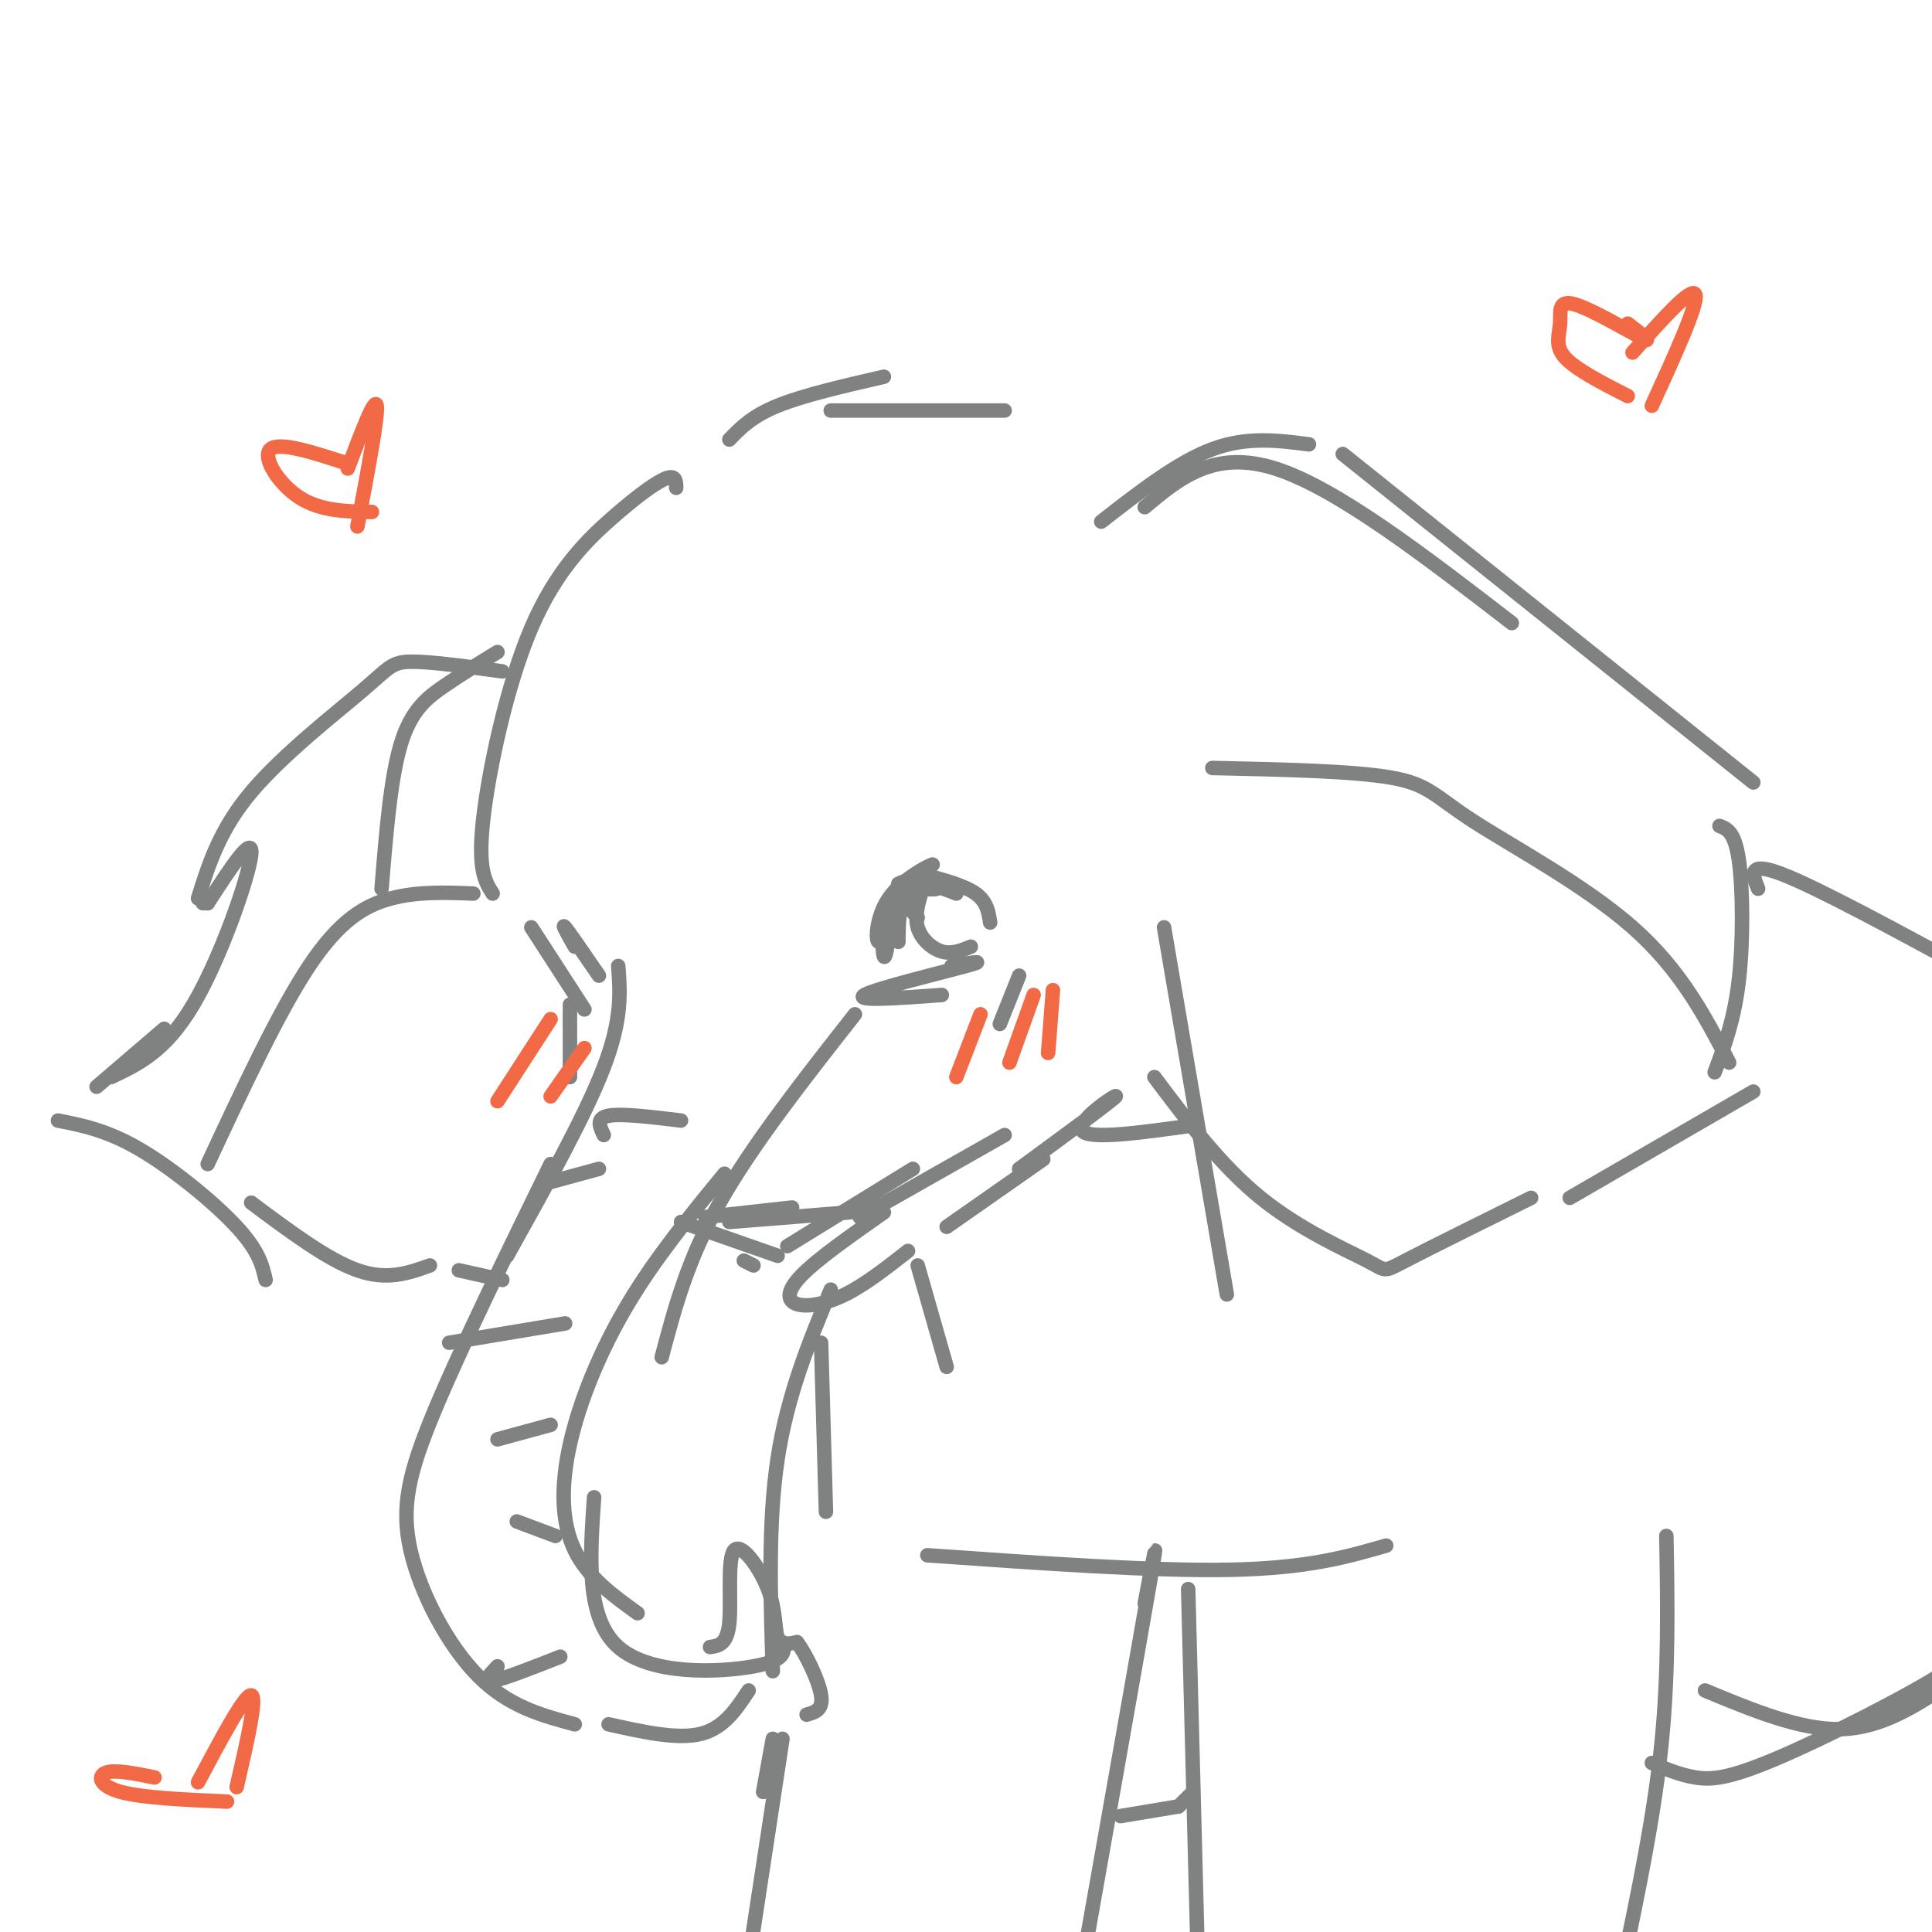 <svg viewBox='0 0 400 400' version='1.1' xmlns='http://www.w3.org/2000/svg' xmlns:xlink='http://www.w3.org/1999/xlink'><g fill='none' stroke='rgb(128,130,130)' stroke-width='3' stroke-linecap='round' stroke-linejoin='round'><path d='M140,101c-0.032,-1.349 -0.064,-2.699 -2,-2c-1.936,0.699 -5.777,3.445 -11,8c-5.223,4.555 -11.829,10.919 -17,23c-5.171,12.081 -8.906,29.880 -10,40c-1.094,10.120 0.453,12.560 2,15'/><path d='M110,192c0.000,0.000 11.000,17.000 11,17'/><path d='M118,208c0.000,0.000 0.000,15.000 0,15'/><path d='M128,200c0.417,5.500 0.833,11.000 -3,21c-3.833,10.000 -11.917,24.500 -20,39'/><path d='M114,241c-9.280,18.988 -18.560,37.976 -24,51c-5.440,13.024 -7.042,20.083 -5,29c2.042,8.917 7.726,19.690 14,26c6.274,6.310 13.137,8.155 20,10'/><path d='M177,210c-10.667,13.583 -21.333,27.167 -28,39c-6.667,11.833 -9.333,21.917 -12,32'/><path d='M150,243c-7.143,8.708 -14.286,17.417 -20,27c-5.714,9.583 -10.000,20.042 -12,29c-2.000,8.958 -1.714,16.417 1,22c2.714,5.583 7.857,9.292 13,13'/><path d='M123,310c-0.867,12.533 -1.733,25.067 5,31c6.733,5.933 21.067,5.267 28,4c6.933,-1.267 6.467,-3.133 6,-5'/><path d='M126,357c7.083,1.583 14.167,3.167 19,2c4.833,-1.167 7.417,-5.083 10,-9'/><path d='M147,341c1.780,-0.250 3.560,-0.501 4,-5c0.440,-4.499 -0.459,-13.247 1,-15c1.459,-1.753 5.278,3.490 7,8c1.722,4.510 1.349,8.289 2,10c0.651,1.711 2.325,1.356 4,1'/><path d='M165,340c1.867,2.422 4.533,7.978 5,11c0.467,3.022 -1.267,3.511 -3,4'/><path d='M160,360c0.000,0.000 -2.000,11.000 -2,11'/><path d='M119,196c-1.417,-2.500 -2.833,-5.000 -2,-4c0.833,1.000 3.917,5.500 7,10'/><path d='M186,195c0.029,-3.962 0.057,-7.923 2,-11c1.943,-3.077 5.799,-5.268 5,-5c-0.799,0.268 -6.254,2.995 -9,7c-2.746,4.005 -2.785,9.287 -2,9c0.785,-0.287 2.392,-6.144 4,-12'/><path d='M186,183c2.667,-1.667 7.333,0.167 12,2'/><path d='M187,188c1.097,-3.351 2.195,-6.702 4,-7c1.805,-0.298 4.319,2.456 3,3c-1.319,0.544 -6.470,-1.123 -9,2c-2.530,3.123 -2.437,11.035 -2,12c0.437,0.965 1.219,-5.018 2,-11'/><path d='M185,187c1.167,-1.333 3.083,0.833 5,3'/><path d='M191,181c4.333,1.167 8.667,2.333 11,4c2.333,1.667 2.667,3.833 3,6'/><path d='M191,184c-0.844,2.800 -1.689,5.600 -1,8c0.689,2.400 2.911,4.400 5,5c2.089,0.600 4.044,-0.200 6,-1'/><path d='M197,200c3.956,-0.667 7.911,-1.333 3,0c-4.911,1.333 -18.689,4.667 -21,6c-2.311,1.333 6.844,0.667 16,0'/><path d='M103,135c-3.733,2.289 -7.467,4.578 -11,7c-3.533,2.422 -6.867,4.978 -9,12c-2.133,7.022 -3.067,18.511 -4,30'/><path d='M104,139c-7.518,-1.030 -15.036,-2.060 -19,-2c-3.964,0.060 -4.375,1.208 -10,6c-5.625,4.792 -16.464,13.226 -23,21c-6.536,7.774 -8.768,14.887 -11,22'/><path d='M42,187c0.000,0.000 1.000,0.000 1,0'/><path d='M43,187c4.756,-7.333 9.511,-14.667 9,-10c-0.511,4.667 -6.289,21.333 -12,31c-5.711,9.667 -11.356,12.333 -17,15'/><path d='M34,213c0.000,0.000 -14.000,12.000 -14,12'/><path d='M12,232c5.089,1.000 10.178,2.000 17,6c6.822,4.000 15.378,11.000 20,16c4.622,5.000 5.311,8.000 6,11'/><path d='M52,249c7.917,5.917 15.833,11.833 22,14c6.167,2.167 10.583,0.583 15,-1'/><path d='M95,263c0.000,0.000 9.000,2.000 9,2'/><path d='M151,91c2.333,-2.417 4.667,-4.833 10,-7c5.333,-2.167 13.667,-4.083 22,-6'/><path d='M172,85c0.000,0.000 36.000,0.000 36,0'/><path d='M228,108c7.917,-6.167 15.833,-12.333 23,-15c7.167,-2.667 13.583,-1.833 20,-1'/><path d='M237,105c7.167,-6.000 14.333,-12.000 27,-8c12.667,4.000 30.833,18.000 49,32'/><path d='M278,94c0.000,0.000 85.000,68.000 85,68'/><path d='M241,192c0.000,0.000 13.000,76.000 13,76'/><path d='M239,223c6.893,9.173 13.786,18.345 22,25c8.214,6.655 17.750,10.792 22,13c4.250,2.208 3.214,2.488 8,0c4.786,-2.488 15.393,-7.744 26,-13'/><path d='M325,248c0.000,0.000 38.000,-22.000 38,-22'/><path d='M154,261c0.000,0.000 2.000,1.000 2,1'/><path d='M141,253c0.000,0.000 20.000,7.000 20,7'/><path d='M146,252c0.000,0.000 18.000,-2.000 18,-2'/><path d='M151,253c0.000,0.000 25.000,-2.000 25,-2'/><path d='M163,258c0.000,0.000 26.000,-16.000 26,-16'/><path d='M178,252c0.000,0.000 30.000,-17.000 30,-17'/><path d='M183,251c-6.851,4.810 -13.702,9.619 -17,13c-3.298,3.381 -3.042,5.333 -1,6c2.042,0.667 5.869,0.048 10,-2c4.131,-2.048 8.565,-5.524 13,-9'/><path d='M196,254c0.000,0.000 20.000,-14.000 20,-14'/><path d='M211,242c9.733,-7.133 19.467,-14.267 20,-15c0.533,-0.733 -8.133,4.933 -7,7c1.133,2.067 12.067,0.533 23,-1'/><path d='M211,202c0.000,0.000 -4.000,10.000 -4,10'/><path d='M251,159c14.577,0.315 29.155,0.631 37,2c7.845,1.369 8.958,3.792 17,9c8.042,5.208 23.012,13.202 33,22c9.988,8.798 14.994,18.399 20,28'/><path d='M98,185c-5.756,-0.222 -11.511,-0.444 -17,1c-5.489,1.444 -10.711,4.556 -17,14c-6.289,9.444 -13.644,25.222 -21,41'/><path d='M190,262c0.000,0.000 6.000,21.000 6,21'/><path d='M170,278c0.000,0.000 1.000,35.000 1,35'/><path d='M172,267c-4.500,10.917 -9.000,21.833 -11,35c-2.000,13.167 -1.500,28.583 -1,44'/><path d='M192,322c23.583,1.667 47.167,3.333 63,3c15.833,-0.333 23.917,-2.667 32,-5'/><path d='M246,329c0.000,0.000 2.000,77.000 2,77'/><path d='M345,318c0.250,14.083 0.500,28.167 -1,43c-1.500,14.833 -4.750,30.417 -8,46'/><path d='M353,350c9.833,4.083 19.667,8.167 28,8c8.333,-0.167 15.167,-4.583 22,-9'/><path d='M342,365c2.881,1.238 5.762,2.476 9,3c3.238,0.524 6.833,0.333 17,-4c10.167,-4.333 26.905,-12.810 35,-18c8.095,-5.190 7.548,-7.095 7,-9'/><path d='M364,184c-1.167,-2.917 -2.333,-5.833 5,-3c7.333,2.833 23.167,11.417 39,20'/><path d='M356,171c1.578,0.600 3.156,1.200 4,7c0.844,5.800 0.956,16.800 0,25c-0.956,8.200 -2.978,13.600 -5,19'/><path d='M125,235c-0.833,-1.750 -1.667,-3.500 1,-4c2.667,-0.500 8.833,0.250 15,1'/><path d='M113,245c0.000,0.000 11.000,-3.000 11,-3'/><path d='M93,278c0.000,0.000 24.000,-4.000 24,-4'/><path d='M103,298c0.000,0.000 11.000,-3.000 11,-3'/><path d='M107,315c0.000,0.000 8.000,3.000 8,3'/><path d='M103,345c-1.583,1.667 -3.167,3.333 -1,3c2.167,-0.333 8.083,-2.667 14,-5'/></g>
<g fill='none' stroke='rgb(242,105,70)' stroke-width='3' stroke-linecap='round' stroke-linejoin='round'><path d='M203,210c0.000,0.000 -5.000,13.000 -5,13'/><path d='M214,206c0.000,0.000 -5.000,14.000 -5,14'/><path d='M218,205c0.000,0.000 -1.000,13.000 -1,13'/><path d='M114,211c0.000,0.000 -11.000,17.000 -11,17'/><path d='M121,217c0.000,0.000 -7.000,10.000 -7,10'/></g>
<g fill='none' stroke='rgb(128,130,130)' stroke-width='3' stroke-linecap='round' stroke-linejoin='round'><path d='M247,371c0.000,0.000 -3.000,3.000 -3,3'/><path d='M244,374c0.000,0.000 -12.000,2.000 -12,2'/><path d='M237,332c1.667,-8.750 3.333,-17.500 1,-4c-2.333,13.500 -8.667,49.250 -15,85'/><path d='M162,360c0.000,0.000 -7.000,46.000 -7,46'/></g>
<g fill='none' stroke='rgb(242,105,70)' stroke-width='3' stroke-linecap='round' stroke-linejoin='round'><path d='M72,96c-7.089,-2.311 -14.178,-4.622 -16,-3c-1.822,1.622 1.622,7.178 6,10c4.378,2.822 9.689,2.911 15,3'/><path d='M72,97c2.833,-7.500 5.667,-15.000 6,-13c0.333,2.000 -1.833,13.500 -4,25'/><path d='M32,368c-4.067,-0.822 -8.133,-1.644 -10,-1c-1.867,0.644 -1.533,2.756 3,4c4.533,1.244 13.267,1.622 22,2'/><path d='M41,369c4.833,-9.083 9.667,-18.167 11,-18c1.333,0.167 -0.833,9.583 -3,19'/><path d='M337,67c2.775,2.139 5.550,4.278 3,3c-2.550,-1.278 -10.426,-5.971 -14,-7c-3.574,-1.029 -2.847,1.608 -3,4c-0.153,2.392 -1.187,4.541 1,7c2.187,2.459 7.593,5.230 13,8'/><path d='M338,73c6.167,-6.917 12.333,-13.833 13,-12c0.667,1.833 -4.167,12.417 -9,23'/></g>
</svg>